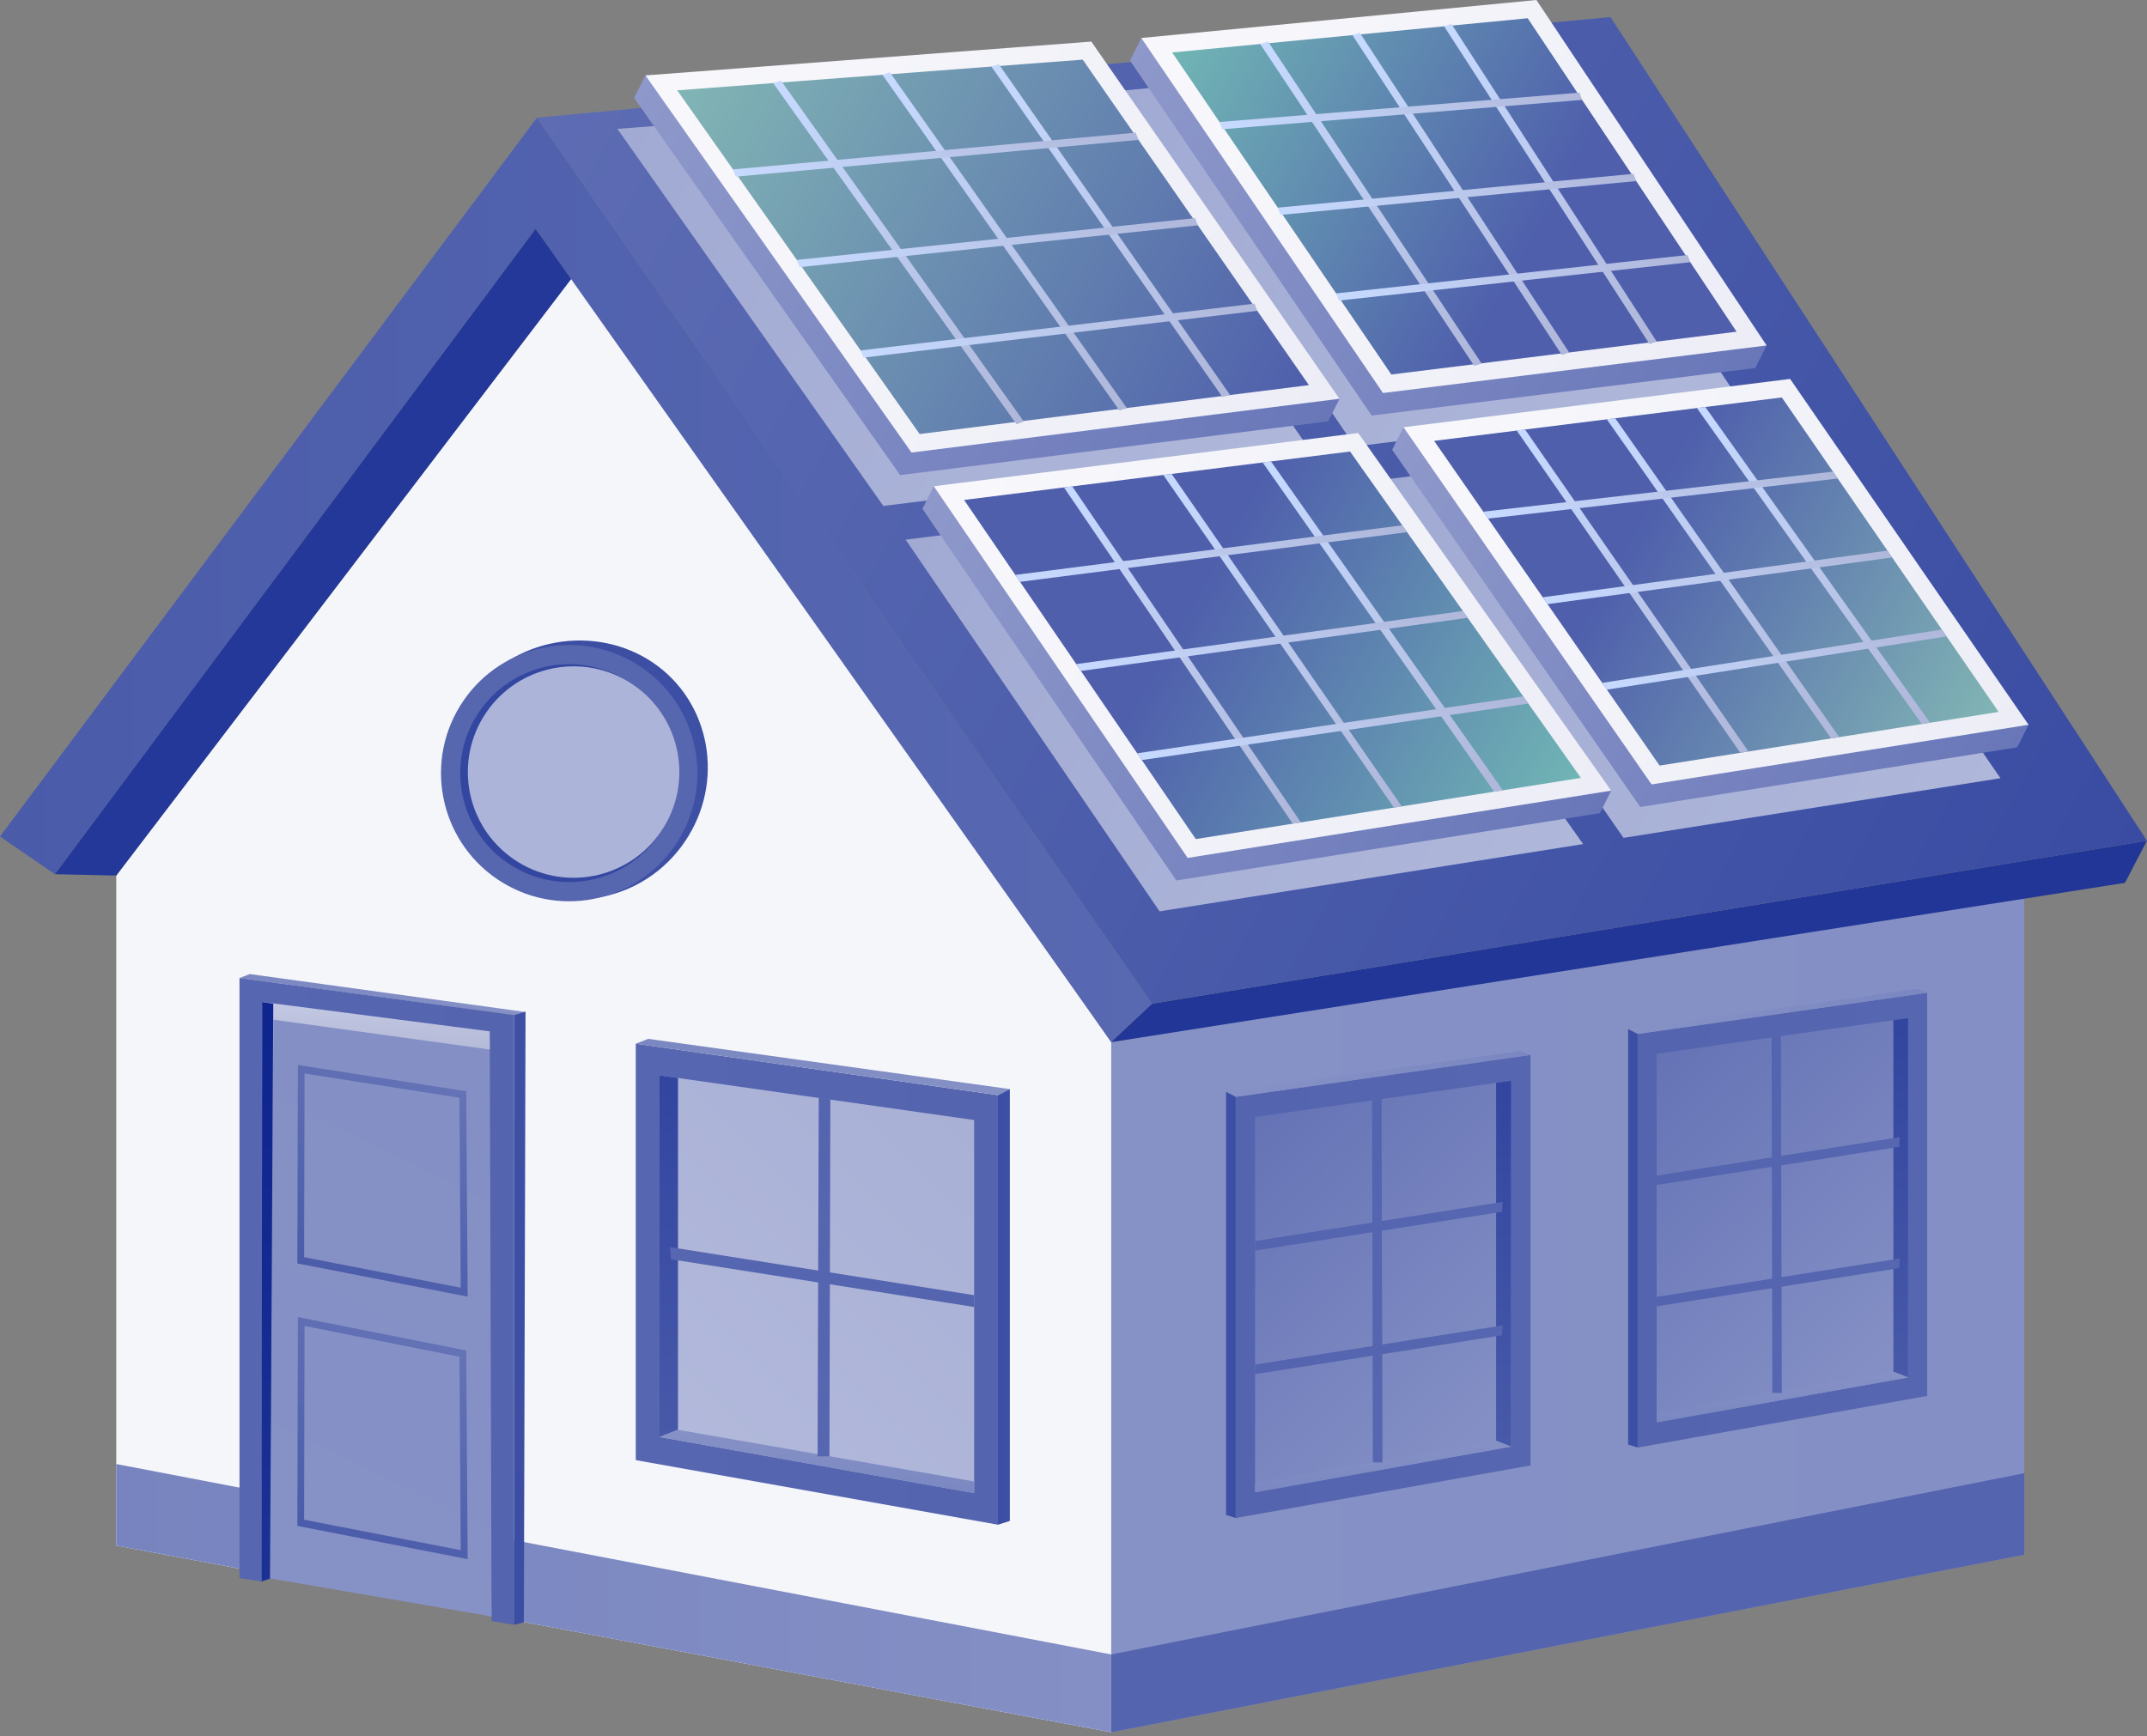 <svg width="335" height="271" viewBox="0 0 335 271" fill="none" xmlns="http://www.w3.org/2000/svg">
<rect x="0" y="0" width="335" height="271" fill="#808080" stroke="none"/>
<g clip-path="url(#clip0_42_65)">
<path d="M18.14 228.5L173.39 258.22V270.36L18.14 241.22V228.5Z" fill="url(#paint0_linear_42_65)"/>
<path d="M173.39 162.65L89.57 42.94L18.14 136.65V241.22L173.39 270.36V162.65Z" fill="url(#paint1_linear_42_65)"/>
<path d="M315.85 139.22L173.39 162.65V270.36L315.85 242.65V139.22Z" fill="url(#paint2_linear_42_65)"/>
<path d="M315.85 229.93L173.39 258.22V270.36L315.85 242.65V229.93Z" fill="url(#paint3_linear_42_65)"/>
<path d="M18.14 228.5L173.39 258.22V270.36L18.14 241.22V228.5Z" fill="url(#paint4_linear_42_65)"/>
<path d="M173.39 162.65L83.57 35.73L8.57 136.44L0 130.56L83.78 18.37L179.78 156.65L173.39 162.65Z" fill="url(#paint5_linear_42_65)"/>
<path d="M179.78 156.65L334.99 131.22L331.56 137.79L173.39 162.65L179.78 156.65Z" fill="url(#paint6_linear_42_65)"/>
<path d="M334.99 131.22L251.28 2.66L83.78 18.37L179.78 156.65L334.99 131.22Z" fill="url(#paint7_linear_42_65)"/>
<path d="M18.14 136.65L8.57 136.44L83.57 35.73L89.11 43.55L18.14 136.65Z" fill="url(#paint8_linear_42_65)"/>
<path d="M37.37 152.64L80.21 158.5L81.99 157.95L38.98 152.03L37.37 152.64Z" fill="url(#paint9_linear_42_65)"/>
<path d="M37.37 152.64L80.22 158.43V253.6L76.7 253L76.71 251.12L42.2 246.36L40.85 246.83L37.37 246.3V152.64Z" fill="url(#paint10_linear_42_65)"/>
<path d="M40.95 157.56L76.42 162.14L76.7 252.29L42.13 246.35L40.81 246.73L40.95 157.56Z" fill="url(#paint11_linear_42_65)"/>
<path d="M72.96 202.37L46.4 197.19V196.7L46.48 166.21L47.08 166.31L72.75 170.32V170.82L72.97 202.36L72.96 202.37ZM47.46 196.22L71.89 200.98L71.69 171.33L47.52 167.55L47.45 196.21L47.46 196.22Z" fill="url(#paint12_linear_42_65)"/>
<path d="M72.96 243.34L46.4 238.16V237.67L46.48 205.56L72.75 210.78V211.26L72.97 243.33L72.96 243.34ZM47.46 237.19L71.89 241.95L71.69 211.76L47.52 206.95L47.45 237.18L47.46 237.19Z" fill="url(#paint13_linear_42_65)"/>
<path style="mix-blend-mode:multiply" d="M40.85 230.54L40.95 156.39L76.42 160.97V163.81L42.67 159.15L42.17 230.16L40.85 230.54Z" fill="url(#paint14_linear_42_65)"/>
<path d="M40.81 246.83L40.91 156.39L42.64 156.66L42.13 246.37L40.81 246.83Z" fill="url(#paint15_linear_42_65)"/>
<path d="M81.74 253.2L82 157.89L80.22 158.43V253.6L81.74 253.2Z" fill="url(#paint16_linear_42_65)"/>
<path d="M99.2 162.9L155.71 170.93V237.97L99.2 227.89V162.9Z" fill="url(#paint17_linear_42_65)"/>
<path d="M102.91 167.84L152 174.81V233.04L102.91 224.28V167.84Z" fill="url(#paint18_linear_42_65)"/>
<path d="M99.2 162.9L155.71 170.93L157.57 169.98L101.15 162.14L99.2 162.9Z" fill="url(#paint19_linear_42_65)"/>
<path d="M157.57 169.98L155.71 170.93V237.97L157.57 237.38V169.98Z" fill="url(#paint20_linear_42_65)"/>
<path d="M102.91 167.84L105.79 168.25V223.16L102.91 224.28V167.84Z" fill="url(#paint21_linear_42_65)"/>
<path d="M105.79 223.16L152 231.22V233.04L102.91 224.28L105.79 223.16Z" fill="url(#paint22_linear_42_65)"/>
<path d="M127.75 171.33L127.57 227.3H129.42L129.56 171.59L127.75 171.33Z" fill="url(#paint23_linear_42_65)"/>
<path d="M152 202.15L104.55 194.65L104.67 196.54L152 203.99V202.15Z" fill="url(#paint24_linear_42_65)"/>
<path d="M238.81 164.65L192.81 171.19V236.93L238.81 228.72V164.65Z" fill="url(#paint25_linear_42_65)"/>
<path d="M235.79 168.67L195.83 174.34V232.91L235.79 225.78V168.67Z" fill="url(#paint26_linear_42_65)"/>
<path d="M238.81 164.65L192.81 171.19L191.3 170.41L237.22 164.03L238.81 164.65Z" fill="url(#paint27_linear_42_65)"/>
<path d="M191.3 170.41L192.81 171.19V236.93L191.3 236.44V170.41Z" fill="url(#paint28_linear_42_65)"/>
<path d="M235.79 168.67L233.44 169V224.87L235.79 225.78V168.67Z" fill="url(#paint29_linear_42_65)"/>
<path d="M233.44 224.87L195.83 231.43V232.91L235.79 225.78L233.44 224.87Z" fill="url(#paint30_linear_42_65)"/>
<path d="M215.56 171.51L215.71 228.24H214.21L214.09 171.72L215.56 171.51Z" fill="url(#paint31_linear_42_65)"/>
<path d="M195.83 212.98L234.45 206.87L234.35 208.41L195.83 214.47V212.98Z" fill="url(#paint32_linear_42_65)"/>
<path d="M195.83 193.7L234.45 187.59L234.35 189.13L195.83 195.19V193.7Z" fill="url(#paint33_linear_42_65)"/>
<path d="M300.7 154.95L255.52 161.37V225.93L300.7 217.87V154.95Z" fill="url(#paint34_linear_42_65)"/>
<path d="M297.73 158.89L258.49 164.47V221.99L297.73 214.99V158.89Z" fill="url(#paint35_linear_42_65)"/>
<path d="M300.7 154.95L255.52 161.37L254.04 160.61L299.15 154.34L300.7 154.95Z" fill="url(#paint36_linear_42_65)"/>
<path d="M254.04 160.61L255.52 161.37V225.93L254.04 225.46V160.61Z" fill="url(#paint37_linear_42_65)"/>
<path d="M297.73 158.89L295.43 159.22V214.09L297.73 214.99V158.89Z" fill="url(#paint38_linear_42_65)"/>
<path d="M295.43 214.09L258.49 220.53V221.99L297.73 214.99L295.43 214.09Z" fill="url(#paint39_linear_42_65)"/>
<path d="M277.87 161.68L278.02 217.4H276.54L276.43 161.89L277.87 161.68Z" fill="url(#paint40_linear_42_65)"/>
<path d="M258.49 202.41L296.42 196.42L296.33 197.93L258.49 203.88V202.41Z" fill="url(#paint41_linear_42_65)"/>
<path d="M258.49 183.48L296.42 177.48L296.33 178.99L258.49 184.94V183.48Z" fill="url(#paint42_linear_42_65)"/>
<path style="mix-blend-mode:multiply" d="M204.63 70.58L165.9 14.84L96.33 20.11L137.83 78.97L204.63 70.58Z" fill="url(#paint43_linear_42_65)"/>
<path style="mix-blend-mode:multiply" d="M271.27 62.26L235.35 8.34L173.7 14.28L211.41 69.68L271.27 62.26Z" fill="url(#paint44_linear_42_65)"/>
<path style="mix-blend-mode:multiply" d="M247.02 131.74L207.54 75.92L141.31 84.23L180.93 142.24L247.02 131.74Z" fill="url(#paint45_linear_42_65)"/>
<path style="mix-blend-mode:multiply" d="M312.14 121.46L274.93 67.48L214.61 75.02L253.32 130.77L312.14 121.46Z" fill="url(#paint46_linear_42_65)"/>
<path d="M207.24 65.76L209.01 62.24L168.51 10.02L100.71 11.77L98.94 15.29L140.45 74.15L207.24 65.76Z" fill="url(#paint47_linear_42_65)"/>
<path d="M273.88 57.44L275.65 53.92L237.96 3.52L178.08 5.93L176.32 9.46L214.02 64.86L273.88 57.44Z" fill="url(#paint48_linear_42_65)"/>
<path d="M249.63 126.92L251.4 123.4L210.16 71.1L145.7 75.89L143.93 79.41L183.54 137.42L249.63 126.92Z" fill="url(#paint49_linear_42_65)"/>
<path d="M314.75 116.64L316.52 113.12L277.54 62.66L218.99 66.68L217.22 70.2L255.93 125.95L314.75 116.64Z" fill="url(#paint50_linear_42_65)"/>
<path d="M209.01 62.24L170.28 6.49L100.71 11.77L142.22 70.63L209.01 62.24Z" fill="url(#paint51_linear_42_65)"/>
<path d="M275.65 53.92L239.73 0L178.08 5.93L215.79 61.34L275.65 53.92Z" fill="url(#paint52_linear_42_65)"/>
<path d="M251.4 123.4L211.92 67.58L145.7 75.89L185.31 133.9L251.4 123.4Z" fill="url(#paint53_linear_42_65)"/>
<path d="M316.52 113.12L279.31 59.14L218.99 66.68L257.7 122.43L316.52 113.12Z" fill="url(#paint54_linear_42_65)"/>
<path d="M105.67 14.1L168.94 9.31L204.23 60.11L143.49 67.74L105.67 14.1Z" fill="url(#paint55_linear_42_65)"/>
<path d="M182.9 8.19L238.37 2.85L270.96 51.77L217.09 58.45L182.9 8.19Z" fill="url(#paint56_linear_42_65)"/>
<path d="M150.43 78.03L210.65 70.47L246.67 121.41L186.58 130.96L150.43 78.03Z" fill="url(#paint57_linear_42_65)"/>
<path d="M223.77 68.81L278.02 62.03L311.85 111.11L258.95 119.49L223.77 68.81Z" fill="url(#paint58_linear_42_65)"/>
<g style="mix-blend-mode:screen">
<path d="M158.61 66.21L120.63 12.97L121.86 12.58L159.74 65.79L158.61 66.21Z" fill="url(#paint59_linear_42_65)"/>
<path d="M174.67 64.08L137.69 11.68L138.85 11.29L175.81 63.68L174.67 64.08Z" fill="url(#paint60_linear_42_65)"/>
<path d="M190.73 61.96L154.68 10.37L155.84 10.01L191.93 61.65L190.73 61.96Z" fill="url(#paint61_linear_42_65)"/>
<path d="M134.74 55.81L134.29 54.69L195.73 47.39L196.17 48.51L134.74 55.81Z" fill="url(#paint62_linear_42_65)"/>
<path d="M124.78 41.69L124.33 40.57L186.47 34.04L186.9 35.17L124.78 41.69Z" fill="url(#paint63_linear_42_65)"/>
<path d="M114.81 27.57L114.38 26.44L177.2 20.7L177.64 21.83L114.81 27.57Z" fill="url(#paint64_linear_42_65)"/>
</g>
<g style="mix-blend-mode:screen">
<path d="M201.7 128.55L166.01 76.07L167.31 75.92L202.97 128.35L201.7 128.55Z" fill="url(#paint65_linear_42_65)"/>
<path d="M217.51 126.07L181.53 74.15L182.81 73.97L218.71 125.85L217.51 126.07Z" fill="url(#paint66_linear_42_65)"/>
<path d="M233.13 123.56L197.01 72.18L198.32 72.02L234.49 123.34L233.13 123.56Z" fill="url(#paint67_linear_42_65)"/>
<path d="M178.16 118.63L177.43 117.57L237.68 108.69L238.47 109.81L178.16 118.63Z" fill="url(#paint68_linear_42_65)"/>
<path d="M168.66 104.72L167.93 103.65L228.25 95.36L229.01 96.43L168.66 104.72Z" fill="url(#paint69_linear_42_65)"/>
<path d="M159.16 90.81L158.43 89.73L218.8 81.99L219.55 83.06L159.16 90.81Z" fill="url(#paint70_linear_42_65)"/>
</g>
<g style="mix-blend-mode:screen">
<path d="M271.54 117.49L236.66 67.2L237.96 67.04L272.81 117.29L271.54 117.49Z" fill="url(#paint71_linear_42_65)"/>
<path d="M285.71 115.25L250.71 65.44L252.02 65.28L286.98 115.05L285.71 115.25Z" fill="url(#paint72_linear_42_65)"/>
<path d="M299.87 113.01L264.77 63.69L266.08 63.52L301.15 112.81L299.87 113.01Z" fill="url(#paint73_linear_42_65)"/>
<path d="M250.71 107.64L249.99 106.58L302.99 98.26L303.72 99.33L250.71 107.64Z" fill="url(#paint74_linear_42_65)"/>
<path d="M241.46 94.29L240.71 93.22L294.49 85.94L295.23 87.01L241.46 94.29Z" fill="url(#paint75_linear_42_65)"/>
<path d="M232.19 80.94L231.44 79.86L286 73.61L286.74 74.69L232.19 80.94Z" fill="url(#paint76_linear_42_65)"/>
</g>
<g style="mix-blend-mode:screen">
<path d="M230.03 57.11L196.63 6.87L197.85 6.48L231.18 56.74L230.03 57.11Z" fill="url(#paint77_linear_42_65)"/>
<path d="M243.7 55.41L211.02 5.48L212.16 5.1L244.83 55.01L243.7 55.41Z" fill="url(#paint78_linear_42_65)"/>
<path d="M257.38 53.71L225.33 4.11L226.47 3.73L258.5 53.32L257.38 53.71Z" fill="url(#paint79_linear_42_65)"/>
<path d="M208.92 46.91L208.48 45.79L263.31 39.8L263.74 40.92L208.92 46.91Z" fill="url(#paint80_linear_42_65)"/>
<path d="M199.81 33.54L199.38 32.41L254.88 27.13L255.3 28.26L199.81 33.54Z" fill="url(#paint81_linear_42_65)"/>
<path d="M190.7 20.17L190.28 19.04L246.45 14.46L246.86 15.59L190.7 20.17Z" fill="url(#paint82_linear_42_65)"/>
</g>
<path d="M79.951 137.518C89.266 143.213 101.553 140.086 107.394 130.532C113.236 120.979 110.421 108.616 101.106 102.921C91.791 97.225 78.842 99.946 73 109.5C67.158 119.054 70.636 131.822 79.951 137.518Z" fill="url(#paint83_linear_42_65)"/>
<path d="M78.379 137.729C87.803 143.491 100.113 140.523 105.875 131.099C111.638 121.676 108.67 109.365 99.246 103.603C89.823 97.841 77.512 100.809 71.75 110.232C65.987 119.656 68.956 131.966 78.379 137.729Z" fill="#5666AF"/>
<path d="M79.944 135.169C87.954 140.067 98.418 137.544 103.316 129.534C108.214 121.524 105.691 111.06 97.681 106.162C89.671 101.264 79.207 103.787 74.309 111.797C69.411 119.807 71.934 130.271 79.944 135.169Z" fill="#3447A0"/>
<path d="M80.892 134.577C88.667 139.331 98.823 136.882 103.577 129.108C108.331 121.333 105.882 111.177 98.108 106.423C90.333 101.669 80.177 104.118 75.423 111.892C70.669 119.667 73.118 129.823 80.892 134.577Z" fill="#ACB4D9"/>
</g>
<defs>
<linearGradient id="paint0_linear_42_65" x1="172.697" y1="249.43" x2="17.427" y2="249.43" gradientUnits="userSpaceOnUse">
<stop stop-color="#848FC5"/>
<stop offset="1" stop-color="#7884BF"/>
</linearGradient>
<linearGradient id="paint1_linear_42_65" x1="68.91" y1="263.82" x2="154.4" y2="71.81" gradientUnits="userSpaceOnUse">
<stop stop-color="#F5F6FA"/>
<stop offset="1" stop-color="#F5F6FA"/>
</linearGradient>
<linearGradient id="paint2_linear_42_65" x1="173.39" y1="204.79" x2="315.85" y2="204.79" gradientUnits="userSpaceOnUse">
<stop stop-color="#8692C6"/>
<stop offset="1" stop-color="#848FC5"/>
</linearGradient>
<linearGradient id="paint3_linear_42_65" x1="173.39" y1="250.15" x2="315.85" y2="250.15" gradientUnits="userSpaceOnUse">
<stop stop-color="#5464AE"/>
<stop offset="1" stop-color="#5464AE"/>
</linearGradient>
<linearGradient id="paint4_linear_42_65" x1="172.697" y1="249.43" x2="17.427" y2="249.43" gradientUnits="userSpaceOnUse">
<stop stop-color="#848FC5"/>
<stop offset="1" stop-color="#7884BF"/>
</linearGradient>
<linearGradient id="paint5_linear_42_65" x1="0" y1="90.51" x2="179.78" y2="90.51" gradientUnits="userSpaceOnUse">
<stop stop-color="#4A5BAA"/>
<stop offset="1" stop-color="#5868B1"/>
</linearGradient>
<linearGradient id="paint6_linear_42_65" x1="173.39" y1="146.94" x2="334.99" y2="146.94" gradientUnits="userSpaceOnUse">
<stop stop-color="#213697"/>
<stop offset="1" stop-color="#213697"/>
</linearGradient>
<linearGradient id="paint7_linear_42_65" x1="88.76" y1="9.39" x2="328.78" y2="142.43" gradientUnits="userSpaceOnUse">
<stop stop-color="#5D6CB3"/>
<stop offset="1" stop-color="#394CA2"/>
</linearGradient>
<linearGradient id="paint8_linear_42_65" x1="10.45" y1="137.91" x2="87.74" y2="38.98" gradientUnits="userSpaceOnUse">
<stop stop-color="#233898"/>
<stop offset="1" stop-color="#233898"/>
</linearGradient>
<linearGradient id="paint9_linear_42_65" x1="37.37" y1="155.26" x2="81.99" y2="155.26" gradientUnits="userSpaceOnUse">
<stop stop-color="#7A87C1"/>
<stop offset="1" stop-color="#8692C6"/>
</linearGradient>
<linearGradient id="paint10_linear_42_65" x1="37.37" y1="203.12" x2="80.22" y2="203.12" gradientUnits="userSpaceOnUse">
<stop stop-color="#5666B0"/>
<stop offset="1" stop-color="#5464AE"/>
</linearGradient>
<linearGradient id="paint11_linear_42_65" x1="38.89" y1="245.79" x2="79.07" y2="163.43" gradientUnits="userSpaceOnUse">
<stop stop-color="#8692C6"/>
<stop offset="1" stop-color="#848FC5"/>
</linearGradient>
<linearGradient id="paint12_linear_42_65" x1="52.08" y1="199.96" x2="67.73" y2="167.88" gradientUnits="userSpaceOnUse">
<stop stop-color="#4A5BAA"/>
<stop offset="1" stop-color="#6573B6"/>
</linearGradient>
<linearGradient id="paint13_linear_42_65" x1="51.76" y1="240.77" x2="67.61" y2="208.28" gradientUnits="userSpaceOnUse">
<stop stop-color="#4A5BAA"/>
<stop offset="1" stop-color="#6573B6"/>
</linearGradient>
<linearGradient id="paint14_linear_42_65" x1="58.63" y1="230.54" x2="58.63" y2="156.39" gradientUnits="userSpaceOnUse">
<stop stop-color="#293E6D"/>
<stop offset="1" stop-color="#C3C8E3"/>
</linearGradient>
<linearGradient id="paint15_linear_42_65" x1="41.73" y1="246.83" x2="41.73" y2="156.39" gradientUnits="userSpaceOnUse">
<stop stop-color="#1C3194"/>
<stop offset="1" stop-color="#0E248E"/>
</linearGradient>
<linearGradient id="paint16_linear_42_65" x1="81.11" y1="253.6" x2="81.11" y2="157.89" gradientUnits="userSpaceOnUse">
<stop stop-color="#3B4EA3"/>
<stop offset="1" stop-color="#3E50A4"/>
</linearGradient>
<linearGradient id="paint17_linear_42_65" x1="99.2" y1="200.44" x2="155.71" y2="200.44" gradientUnits="userSpaceOnUse">
<stop stop-color="#5666B0"/>
<stop offset="1" stop-color="#5464AE"/>
</linearGradient>
<linearGradient id="paint18_linear_42_65" x1="103.7" y1="225.04" x2="152.1" y2="174.92" gradientUnits="userSpaceOnUse">
<stop stop-color="#B2B9DB"/>
<stop offset="1" stop-color="#A8B0D6"/>
</linearGradient>
<linearGradient id="paint19_linear_42_65" x1="99.2" y1="166.54" x2="157.57" y2="166.54" gradientUnits="userSpaceOnUse">
<stop stop-color="#7A87C1"/>
<stop offset="1" stop-color="#8692C6"/>
</linearGradient>
<linearGradient id="paint20_linear_42_65" x1="155.71" y1="203.98" x2="157.57" y2="203.98" gradientUnits="userSpaceOnUse">
<stop stop-color="#3B4EA3"/>
<stop offset="1" stop-color="#3E50A4"/>
</linearGradient>
<linearGradient id="paint21_linear_42_65" x1="104.35" y1="224.28" x2="104.35" y2="167.84" gradientUnits="userSpaceOnUse">
<stop stop-color="#4859A9"/>
<stop offset="1" stop-color="#32459F"/>
</linearGradient>
<linearGradient id="paint22_linear_42_65" x1="127.45" y1="233.04" x2="127.45" y2="223.16" gradientUnits="userSpaceOnUse">
<stop stop-color="#7A87C1"/>
<stop offset="1" stop-color="#8692C6"/>
</linearGradient>
<linearGradient id="paint23_linear_42_65" x1="114.11" y1="214.31" x2="142.92" y2="184.48" gradientUnits="userSpaceOnUse">
<stop stop-color="#5666B0"/>
<stop offset="1" stop-color="#5464AE"/>
</linearGradient>
<linearGradient id="paint24_linear_42_65" x1="117.106" y1="184.911" x2="138.942" y2="213.68" gradientUnits="userSpaceOnUse">
<stop stop-color="#5666B0"/>
<stop offset="1" stop-color="#5464AE"/>
</linearGradient>
<linearGradient id="paint25_linear_42_65" x1="238.81" y1="200.79" x2="192.81" y2="200.79" gradientUnits="userSpaceOnUse">
<stop stop-color="#5666B0"/>
<stop offset="1" stop-color="#5464AE"/>
</linearGradient>
<linearGradient id="paint26_linear_42_65" x1="237.94" y1="223.7" x2="192.96" y2="177.12" gradientUnits="userSpaceOnUse">
<stop stop-color="#8692C6"/>
<stop offset="1" stop-color="#6573B6"/>
</linearGradient>
<linearGradient id="paint27_linear_42_65" x1="238.81" y1="167.61" x2="191.3" y2="167.61" gradientUnits="userSpaceOnUse">
<stop stop-color="#7A87C1"/>
<stop offset="1" stop-color="#8692C6"/>
</linearGradient>
<linearGradient id="paint28_linear_42_65" x1="192.81" y1="203.67" x2="191.3" y2="203.67" gradientUnits="userSpaceOnUse">
<stop stop-color="#3B4EA3"/>
<stop offset="1" stop-color="#3E50A4"/>
</linearGradient>
<linearGradient id="paint29_linear_42_65" x1="234.62" y1="225.78" x2="234.62" y2="168.67" gradientUnits="userSpaceOnUse">
<stop stop-color="#4859A9"/>
<stop offset="1" stop-color="#32459F"/>
</linearGradient>
<linearGradient id="paint30_linear_42_65" x1="215.81" y1="232.91" x2="215.81" y2="224.87" gradientUnits="userSpaceOnUse">
<stop stop-color="#7A87C1"/>
<stop offset="1" stop-color="#8692C6"/>
</linearGradient>
<linearGradient id="paint31_linear_42_65" x1="229.46" y1="214.97" x2="200.44" y2="184.91" gradientUnits="userSpaceOnUse">
<stop stop-color="#5666B0"/>
<stop offset="1" stop-color="#5464AE"/>
</linearGradient>
<linearGradient id="paint32_linear_42_65" x1="224.149" y1="199.22" x2="206.372" y2="222.635" gradientUnits="userSpaceOnUse">
<stop stop-color="#5666B0"/>
<stop offset="1" stop-color="#5464AE"/>
</linearGradient>
<linearGradient id="paint33_linear_42_65" x1="224.149" y1="179.933" x2="206.373" y2="203.358" gradientUnits="userSpaceOnUse">
<stop stop-color="#5666B0"/>
<stop offset="1" stop-color="#5464AE"/>
</linearGradient>
<linearGradient id="paint34_linear_42_65" x1="300.71" y1="190.44" x2="255.53" y2="190.44" gradientUnits="userSpaceOnUse">
<stop stop-color="#5666B0"/>
<stop offset="1" stop-color="#5464AE"/>
</linearGradient>
<linearGradient id="paint35_linear_42_65" x1="299.85" y1="212.95" x2="255.67" y2="167.2" gradientUnits="userSpaceOnUse">
<stop stop-color="#8692C6"/>
<stop offset="1" stop-color="#6573B6"/>
</linearGradient>
<linearGradient id="paint36_linear_42_65" x1="300.71" y1="157.85" x2="254.04" y2="157.85" gradientUnits="userSpaceOnUse">
<stop stop-color="#7A87C1"/>
<stop offset="1" stop-color="#8692C6"/>
</linearGradient>
<linearGradient id="paint37_linear_42_65" x1="255.53" y1="193.27" x2="254.04" y2="193.27" gradientUnits="userSpaceOnUse">
<stop stop-color="#3B4EA3"/>
<stop offset="1" stop-color="#3E50A4"/>
</linearGradient>
<linearGradient id="paint38_linear_42_65" x1="296.59" y1="214.99" x2="296.59" y2="158.89" gradientUnits="userSpaceOnUse">
<stop stop-color="#4859A9"/>
<stop offset="1" stop-color="#32459F"/>
</linearGradient>
<linearGradient id="paint39_linear_42_65" x1="278.12" y1="221.99" x2="278.12" y2="214.09" gradientUnits="userSpaceOnUse">
<stop stop-color="#7A87C1"/>
<stop offset="1" stop-color="#8692C6"/>
</linearGradient>
<linearGradient id="paint40_linear_42_65" x1="291.52" y1="204.37" x2="263.02" y2="174.84" gradientUnits="userSpaceOnUse">
<stop stop-color="#5666B0"/>
<stop offset="1" stop-color="#5464AE"/>
</linearGradient>
<linearGradient id="paint41_linear_42_65" x1="286.312" y1="188.898" x2="268.846" y2="211.901" gradientUnits="userSpaceOnUse">
<stop stop-color="#5666B0"/>
<stop offset="1" stop-color="#5464AE"/>
</linearGradient>
<linearGradient id="paint42_linear_42_65" x1="286.304" y1="169.956" x2="268.848" y2="192.958" gradientUnits="userSpaceOnUse">
<stop stop-color="#5666B0"/>
<stop offset="1" stop-color="#5464AE"/>
</linearGradient>
<linearGradient id="paint43_linear_42_65" x1="98.02" y1="17.06" x2="202.27" y2="74.84" gradientUnits="userSpaceOnUse">
<stop stop-color="#A1AAD3"/>
<stop offset="1" stop-color="#AFB7DA"/>
</linearGradient>
<linearGradient id="paint44_linear_42_65" x1="174.89" y1="12.13" x2="269.87" y2="64.78" gradientUnits="userSpaceOnUse">
<stop stop-color="#A1AAD3"/>
<stop offset="1" stop-color="#AFB7DA"/>
</linearGradient>
<linearGradient id="paint45_linear_42_65" x1="143.22" y1="80.8" x2="244.22" y2="136.79" gradientUnits="userSpaceOnUse">
<stop stop-color="#A1AAD3"/>
<stop offset="1" stop-color="#AFB7DA"/>
</linearGradient>
<linearGradient id="paint46_linear_42_65" x1="216.03" y1="72.47" x2="310.32" y2="124.73" gradientUnits="userSpaceOnUse">
<stop stop-color="#A1AAD3"/>
<stop offset="1" stop-color="#AFB7DA"/>
</linearGradient>
<linearGradient id="paint47_linear_42_65" x1="100.49" y1="12.16" x2="204.88" y2="70.02" gradientUnits="userSpaceOnUse">
<stop stop-color="#8E98CA"/>
<stop offset="1" stop-color="#6977B9"/>
</linearGradient>
<linearGradient id="paint48_linear_42_65" x1="177.36" y1="7.23" x2="272.48" y2="59.96" gradientUnits="userSpaceOnUse">
<stop stop-color="#8E98CA"/>
<stop offset="1" stop-color="#6977B9"/>
</linearGradient>
<linearGradient id="paint49_linear_42_65" x1="145.69" y1="75.91" x2="246.83" y2="131.97" gradientUnits="userSpaceOnUse">
<stop stop-color="#8E98CA"/>
<stop offset="1" stop-color="#6977B9"/>
</linearGradient>
<linearGradient id="paint50_linear_42_65" x1="218.5" y1="67.57" x2="312.94" y2="119.91" gradientUnits="userSpaceOnUse">
<stop stop-color="#8E98CA"/>
<stop offset="1" stop-color="#6977B9"/>
</linearGradient>
<linearGradient id="paint51_linear_42_65" x1="102.4" y1="8.71" x2="206.65" y2="66.5" gradientUnits="userSpaceOnUse">
<stop stop-color="#F8F8FC"/>
<stop offset="1" stop-color="#ECEDF6"/>
</linearGradient>
<linearGradient id="paint52_linear_42_65" x1="179.27" y1="3.79" x2="274.25" y2="56.44" gradientUnits="userSpaceOnUse">
<stop stop-color="#F8F8FC"/>
<stop offset="1" stop-color="#ECEDF6"/>
</linearGradient>
<linearGradient id="paint53_linear_42_65" x1="147.6" y1="72.46" x2="248.6" y2="128.45" gradientUnits="userSpaceOnUse">
<stop stop-color="#F8F8FC"/>
<stop offset="1" stop-color="#ECEDF6"/>
</linearGradient>
<linearGradient id="paint54_linear_42_65" x1="220.41" y1="64.12" x2="314.7" y2="116.39" gradientUnits="userSpaceOnUse">
<stop stop-color="#F8F8FC"/>
<stop offset="1" stop-color="#ECEDF6"/>
</linearGradient>
<linearGradient id="paint55_linear_42_65" x1="107.2" y1="11.35" x2="202.1" y2="63.96" gradientUnits="userSpaceOnUse">
<stop stop-color="#81B5B4"/>
<stop offset="1" stop-color="#4F5FAC"/>
</linearGradient>
<linearGradient id="paint56_linear_42_65" x1="183.91" y1="6.36" x2="269.76" y2="53.94" gradientUnits="userSpaceOnUse">
<stop stop-color="#70B5B4"/>
<stop offset="0.645" stop-color="#4F5FAC"/>
</linearGradient>
<linearGradient id="paint57_linear_42_65" x1="152.14" y1="74.95" x2="244.15" y2="125.96" gradientUnits="userSpaceOnUse">
<stop offset="0.37" stop-color="#4F5FAC"/>
<stop offset="1" stop-color="#70B5B4"/>
</linearGradient>
<linearGradient id="paint58_linear_42_65" x1="224.97" y1="66.64" x2="310.29" y2="113.93" gradientUnits="userSpaceOnUse">
<stop offset="0.35" stop-color="#4F5FAC"/>
<stop offset="1" stop-color="#81B5B4"/>
</linearGradient>
<linearGradient id="paint59_linear_42_65" x1="114.04" y1="24.87" x2="166.34" y2="53.86" gradientUnits="userSpaceOnUse">
<stop stop-color="#C7DAFF"/>
<stop offset="1" stop-color="#AFB7DA"/>
</linearGradient>
<linearGradient id="paint60_linear_42_65" x1="131.15" y1="23.49" x2="182.35" y2="51.87" gradientUnits="userSpaceOnUse">
<stop stop-color="#C7DAFF"/>
<stop offset="1" stop-color="#AFB7DA"/>
</linearGradient>
<linearGradient id="paint61_linear_42_65" x1="148.19" y1="22.07" x2="198.44" y2="49.92" gradientUnits="userSpaceOnUse">
<stop stop-color="#C7DAFF"/>
<stop offset="1" stop-color="#AFB7DA"/>
</linearGradient>
<linearGradient id="paint62_linear_42_65" x1="156.28" y1="67.75" x2="174.18" y2="35.45" gradientUnits="userSpaceOnUse">
<stop stop-color="#C7DAFF"/>
<stop offset="1" stop-color="#AFB7DA"/>
</linearGradient>
<linearGradient id="paint63_linear_42_65" x1="146.75" y1="53.87" x2="164.49" y2="21.86" gradientUnits="userSpaceOnUse">
<stop stop-color="#C7DAFF"/>
<stop offset="1" stop-color="#AFB7DA"/>
</linearGradient>
<linearGradient id="paint64_linear_42_65" x1="137.22" y1="39.99" x2="154.79" y2="8.28" gradientUnits="userSpaceOnUse">
<stop stop-color="#C7DAFF"/>
<stop offset="1" stop-color="#AFB7DA"/>
</linearGradient>
<linearGradient id="paint65_linear_42_65" x1="159.27" y1="88.25" x2="209.7" y2="116.2" gradientUnits="userSpaceOnUse">
<stop stop-color="#C7DAFF"/>
<stop offset="1" stop-color="#AFB7DA"/>
</linearGradient>
<linearGradient id="paint66_linear_42_65" x1="174.94" y1="86.04" x2="225.31" y2="113.96" gradientUnits="userSpaceOnUse">
<stop stop-color="#C7DAFF"/>
<stop offset="1" stop-color="#AFB7DA"/>
</linearGradient>
<linearGradient id="paint67_linear_42_65" x1="190.55" y1="83.84" x2="240.91" y2="111.75" gradientUnits="userSpaceOnUse">
<stop stop-color="#C7DAFF"/>
<stop offset="1" stop-color="#AFB7DA"/>
</linearGradient>
<linearGradient id="paint68_linear_42_65" x1="198.85" y1="130.1" x2="217.05" y2="97.26" gradientUnits="userSpaceOnUse">
<stop stop-color="#C7DAFF"/>
<stop offset="1" stop-color="#AFB7DA"/>
</linearGradient>
<linearGradient id="paint69_linear_42_65" x1="189.48" y1="116.26" x2="207.45" y2="83.83" gradientUnits="userSpaceOnUse">
<stop stop-color="#C7DAFF"/>
<stop offset="1" stop-color="#AFB7DA"/>
</linearGradient>
<linearGradient id="paint70_linear_42_65" x1="180.11" y1="102.42" x2="197.86" y2="70.39" gradientUnits="userSpaceOnUse">
<stop stop-color="#C7DAFF"/>
<stop offset="1" stop-color="#AFB7DA"/>
</linearGradient>
<linearGradient id="paint71_linear_42_65" x1="230.28" y1="78.7" x2="279.18" y2="105.81" gradientUnits="userSpaceOnUse">
<stop stop-color="#C7DAFF"/>
<stop offset="1" stop-color="#AFB7DA"/>
</linearGradient>
<linearGradient id="paint72_linear_42_65" x1="244.45" y1="76.73" x2="293.23" y2="103.77" gradientUnits="userSpaceOnUse">
<stop stop-color="#C7DAFF"/>
<stop offset="1" stop-color="#AFB7DA"/>
</linearGradient>
<linearGradient id="paint73_linear_42_65" x1="258.63" y1="74.77" x2="307.29" y2="101.74" gradientUnits="userSpaceOnUse">
<stop stop-color="#C7DAFF"/>
<stop offset="1" stop-color="#AFB7DA"/>
</linearGradient>
<linearGradient id="paint74_linear_42_65" x1="268.72" y1="117.62" x2="284.98" y2="88.28" gradientUnits="userSpaceOnUse">
<stop stop-color="#C7DAFF"/>
<stop offset="1" stop-color="#AFB7DA"/>
</linearGradient>
<linearGradient id="paint75_linear_42_65" x1="259.97" y1="104.55" x2="275.97" y2="75.67" gradientUnits="userSpaceOnUse">
<stop stop-color="#C7DAFF"/>
<stop offset="1" stop-color="#AFB7DA"/>
</linearGradient>
<linearGradient id="paint76_linear_42_65" x1="251.21" y1="91.48" x2="266.97" y2="63.06" gradientUnits="userSpaceOnUse">
<stop stop-color="#C7DAFF"/>
<stop offset="1" stop-color="#AFB7DA"/>
</linearGradient>
<linearGradient id="paint77_linear_42_65" x1="190.13" y1="18.59" x2="237.71" y2="44.97" gradientUnits="userSpaceOnUse">
<stop stop-color="#C7DAFF"/>
<stop offset="1" stop-color="#AFB7DA"/>
</linearGradient>
<linearGradient id="paint78_linear_42_65" x1="204.49" y1="17.26" x2="251.36" y2="43.24" gradientUnits="userSpaceOnUse">
<stop stop-color="#C7DAFF"/>
<stop offset="1" stop-color="#AFB7DA"/>
</linearGradient>
<linearGradient id="paint79_linear_42_65" x1="218.79" y1="15.9" x2="265.03" y2="41.53" gradientUnits="userSpaceOnUse">
<stop stop-color="#C7DAFF"/>
<stop offset="1" stop-color="#AFB7DA"/>
</linearGradient>
<linearGradient id="paint80_linear_42_65" x1="228.21" y1="57.6" x2="244.01" y2="29.1" gradientUnits="userSpaceOnUse">
<stop stop-color="#C7DAFF"/>
<stop offset="1" stop-color="#AFB7DA"/>
</linearGradient>
<linearGradient id="paint81_linear_42_65" x1="219.51" y1="44.46" x2="235.17" y2="16.21" gradientUnits="userSpaceOnUse">
<stop stop-color="#C7DAFF"/>
<stop offset="1" stop-color="#AFB7DA"/>
</linearGradient>
<linearGradient id="paint82_linear_42_65" x1="210.81" y1="31.32" x2="226.33" y2="3.31" gradientUnits="userSpaceOnUse">
<stop stop-color="#C7DAFF"/>
<stop offset="1" stop-color="#AFB7DA"/>
</linearGradient>
<linearGradient id="paint83_linear_42_65" x1="73.356" y1="110.427" x2="107.676" y2="130.054" gradientUnits="userSpaceOnUse">
<stop stop-color="#3B4EA3"/>
<stop offset="1" stop-color="#3E50A4"/>
</linearGradient>
<clipPath id="clip0_42_65">
<rect width="334.99" height="270.36" fill="white"/>
</clipPath>
</defs>
</svg>

